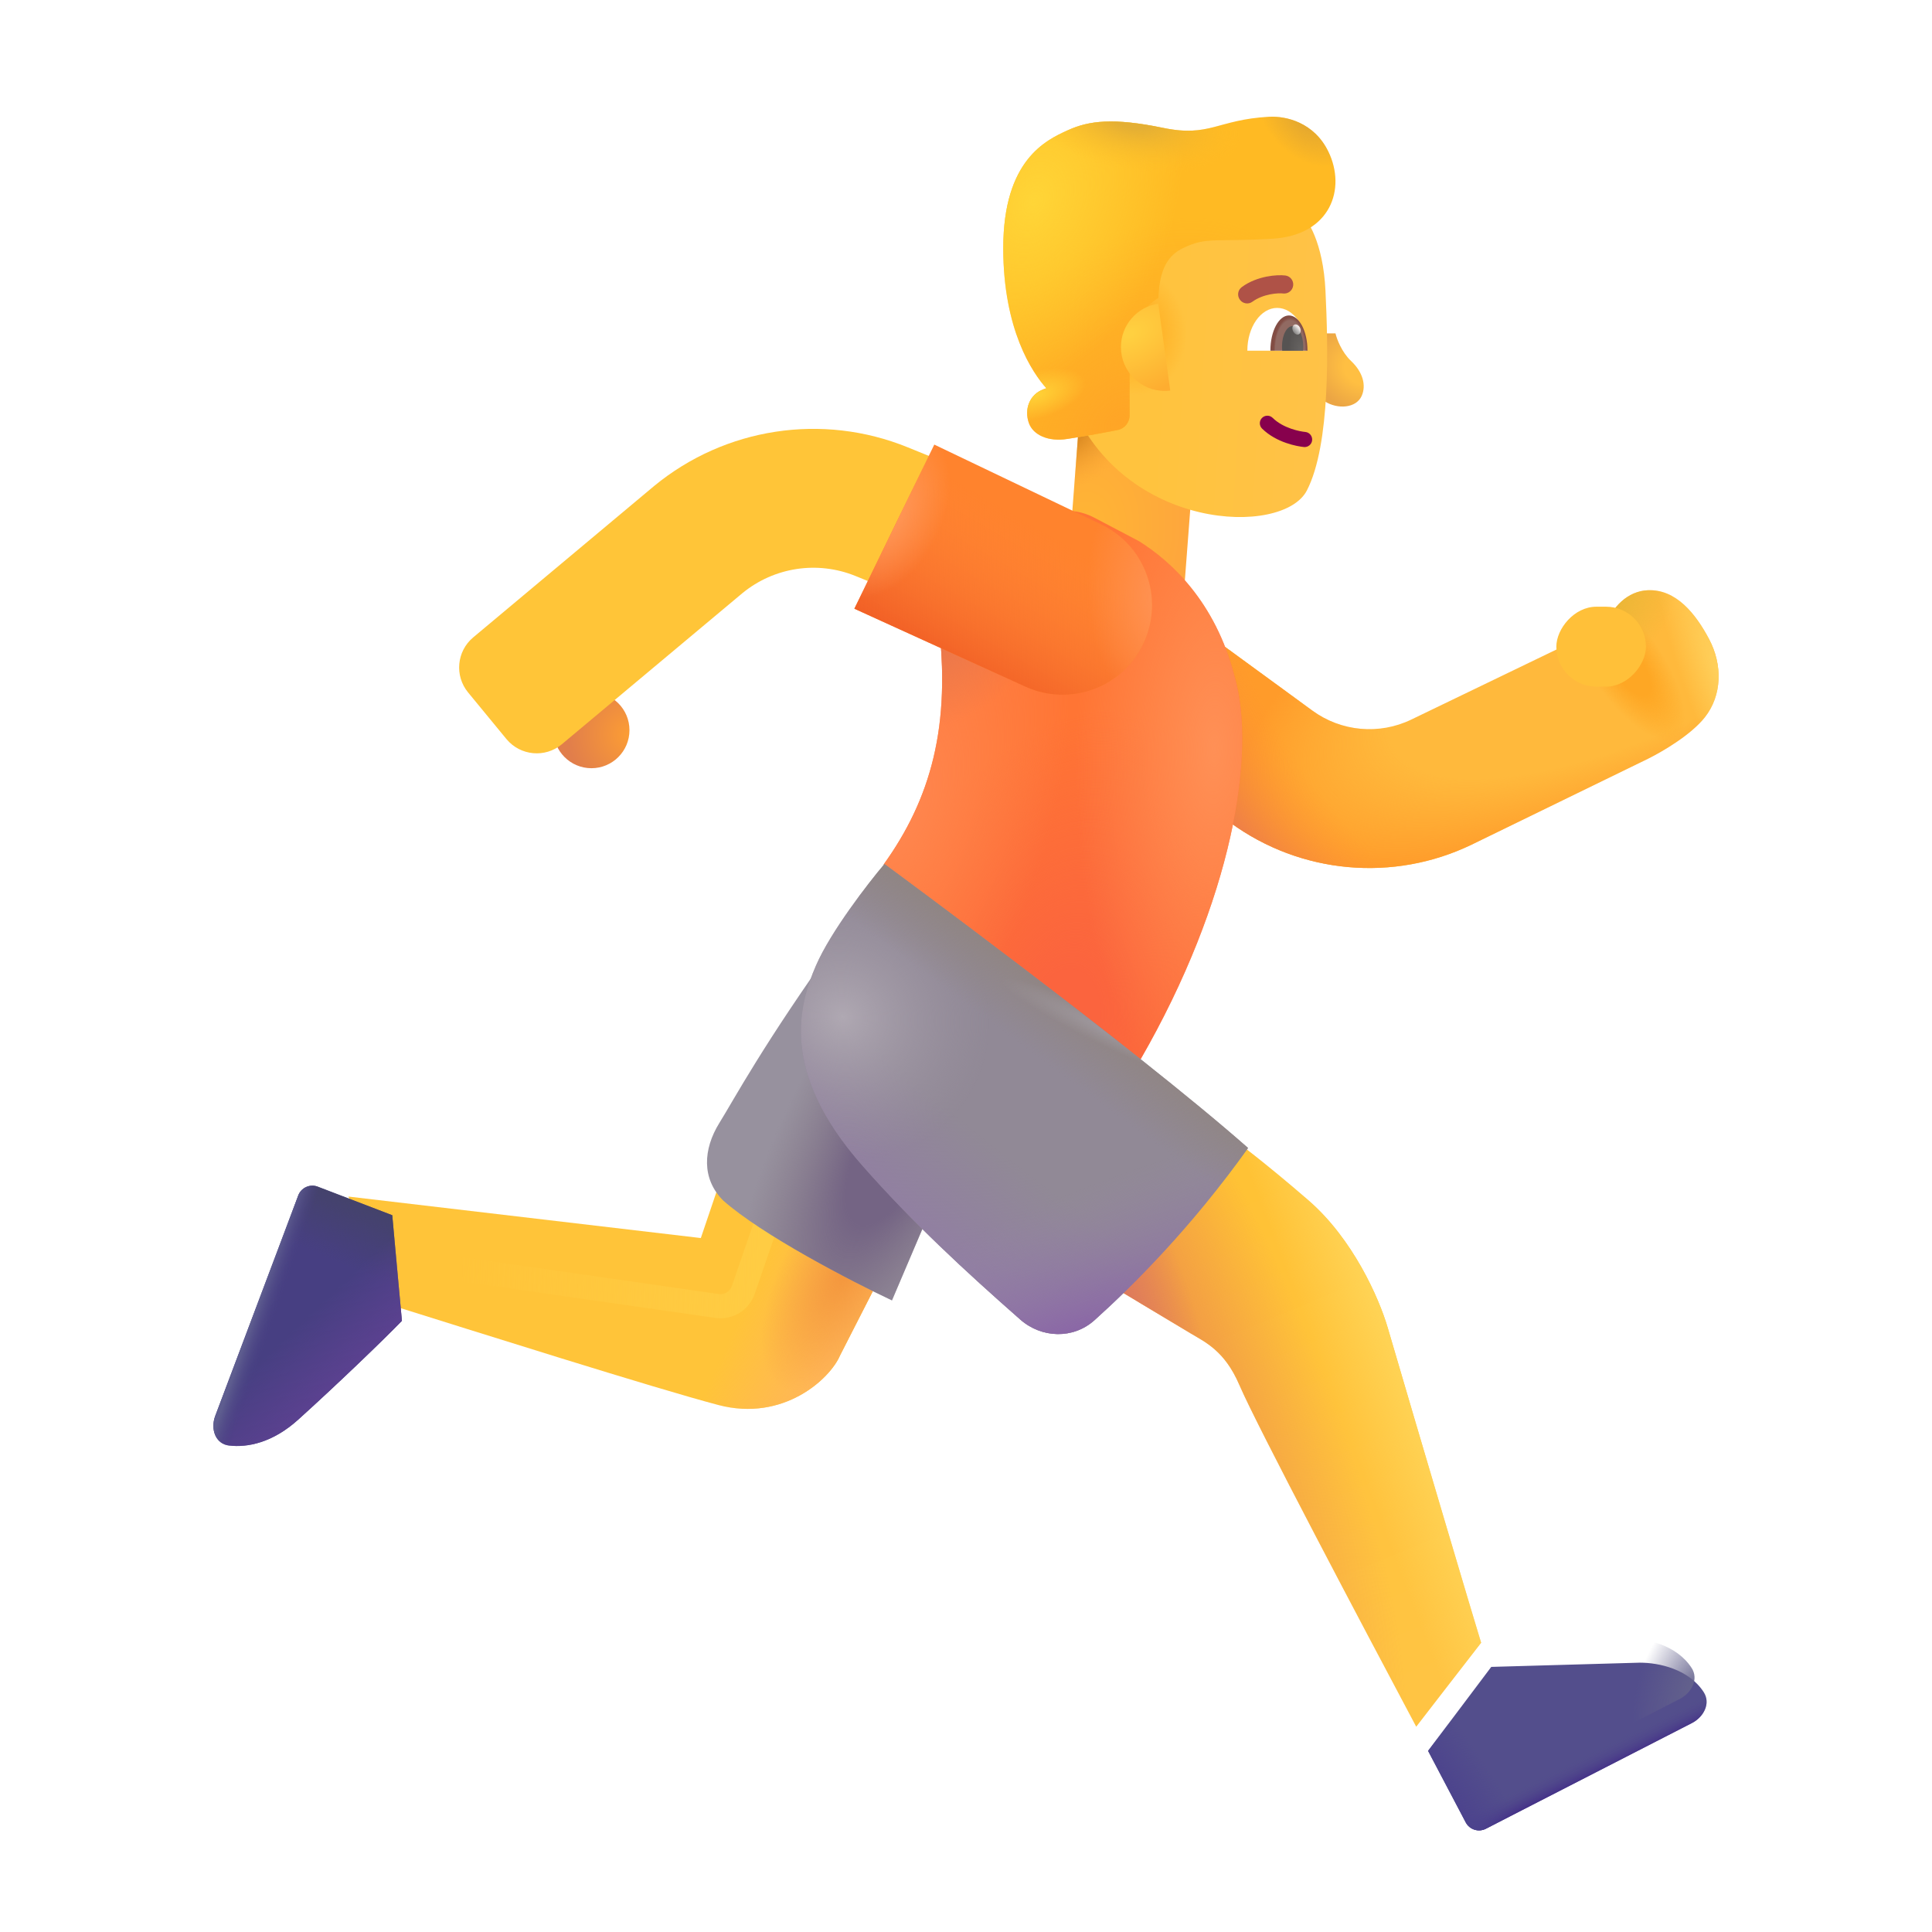 <svg width="32" height="32" viewBox="0 0 32 32" fill="none" xmlns="http://www.w3.org/2000/svg">
<rect width="1.946" height="3.44" transform="matrix(-0.997 -0.076 -0.076 0.997 19.831 6.909)" fill="url(#paint0_radial_2_9873)"/>
<rect width="1.946" height="3.44" transform="matrix(-0.997 -0.076 -0.076 0.997 19.831 6.909)" fill="url(#paint1_radial_2_9873)"/>
<path d="M22.378 5.979C22.222 5.832 22.141 5.613 22.12 5.522H21.941V6.647C22.155 6.784 22.463 6.762 22.554 6.557C22.632 6.381 22.573 6.163 22.378 5.979Z" fill="url(#paint2_radial_2_9873)"/>
<g filter="url(#filter0_i_2_9873)">
<path d="M22.154 5.015C22.116 4.214 21.856 3.828 21.734 3.715H18.002L17.939 6.878C18.806 9 21.451 9.091 21.846 8.324C22.241 7.556 22.199 5.943 22.154 5.015Z" fill="url(#paint3_linear_2_9873)"/>
<path d="M22.154 5.015C22.116 4.214 21.856 3.828 21.734 3.715H18.002L17.939 6.878C18.806 9 21.451 9.091 21.846 8.324C22.241 7.556 22.199 5.943 22.154 5.015Z" fill="url(#paint4_radial_2_9873)"/>
</g>
<g filter="url(#filter1_i_2_9873)">
<path d="M22.003 2.663C21.766 2.175 21.297 2.069 21.019 2.084C20.16 2.131 20.042 2.428 19.265 2.268C18.444 2.099 18.038 2.147 17.687 2.307L17.68 2.31C17.334 2.468 16.617 2.793 16.617 4.26C16.617 5.612 17.099 6.325 17.332 6.58L17.286 6.597C17.054 6.681 16.959 6.927 17.042 7.159C17.114 7.356 17.364 7.47 17.679 7.42C18.039 7.364 18.303 7.314 18.511 7.273C18.627 7.25 18.71 7.148 18.71 7.029V5.916C18.71 5.448 19.041 5.168 19.187 5.084C19.203 4.6 19.351 4.377 19.593 4.26C19.994 4.066 20.119 4.162 21.078 4.104C22.043 4.045 22.3 3.272 22.003 2.663Z" fill="#FFBA23"/>
<path d="M22.003 2.663C21.766 2.175 21.297 2.069 21.019 2.084C20.16 2.131 20.042 2.428 19.265 2.268C18.444 2.099 18.038 2.147 17.687 2.307L17.68 2.31C17.334 2.468 16.617 2.793 16.617 4.26C16.617 5.612 17.099 6.325 17.332 6.58L17.286 6.597C17.054 6.681 16.959 6.927 17.042 7.159C17.114 7.356 17.364 7.47 17.679 7.42C18.039 7.364 18.303 7.314 18.511 7.273C18.627 7.25 18.71 7.148 18.71 7.029V5.916C18.71 5.448 19.041 5.168 19.187 5.084C19.203 4.6 19.351 4.377 19.593 4.26C19.994 4.066 20.119 4.162 21.078 4.104C22.043 4.045 22.3 3.272 22.003 2.663Z" fill="url(#paint5_radial_2_9873)"/>
<path d="M22.003 2.663C21.766 2.175 21.297 2.069 21.019 2.084C20.16 2.131 20.042 2.428 19.265 2.268C18.444 2.099 18.038 2.147 17.687 2.307L17.68 2.31C17.334 2.468 16.617 2.793 16.617 4.26C16.617 5.612 17.099 6.325 17.332 6.58L17.286 6.597C17.054 6.681 16.959 6.927 17.042 7.159C17.114 7.356 17.364 7.47 17.679 7.42C18.039 7.364 18.303 7.314 18.511 7.273C18.627 7.25 18.71 7.148 18.71 7.029V5.916C18.71 5.448 19.041 5.168 19.187 5.084C19.203 4.6 19.351 4.377 19.593 4.26C19.994 4.066 20.119 4.162 21.078 4.104C22.043 4.045 22.3 3.272 22.003 2.663Z" fill="url(#paint6_radial_2_9873)"/>
<path d="M22.003 2.663C21.766 2.175 21.297 2.069 21.019 2.084C20.16 2.131 20.042 2.428 19.265 2.268C18.444 2.099 18.038 2.147 17.687 2.307L17.68 2.31C17.334 2.468 16.617 2.793 16.617 4.26C16.617 5.612 17.099 6.325 17.332 6.58L17.286 6.597C17.054 6.681 16.959 6.927 17.042 7.159C17.114 7.356 17.364 7.47 17.679 7.42C18.039 7.364 18.303 7.314 18.511 7.273C18.627 7.25 18.71 7.148 18.71 7.029V5.916C18.71 5.448 19.041 5.168 19.187 5.084C19.203 4.6 19.351 4.377 19.593 4.26C19.994 4.066 20.119 4.162 21.078 4.104C22.043 4.045 22.3 3.272 22.003 2.663Z" fill="url(#paint7_radial_2_9873)"/>
<path d="M22.003 2.663C21.766 2.175 21.297 2.069 21.019 2.084C20.16 2.131 20.042 2.428 19.265 2.268C18.444 2.099 18.038 2.147 17.687 2.307L17.68 2.31C17.334 2.468 16.617 2.793 16.617 4.26C16.617 5.612 17.099 6.325 17.332 6.58L17.286 6.597C17.054 6.681 16.959 6.927 17.042 7.159C17.114 7.356 17.364 7.47 17.679 7.42C18.039 7.364 18.303 7.314 18.511 7.273C18.627 7.25 18.71 7.148 18.71 7.029V5.916C18.71 5.448 19.041 5.168 19.187 5.084C19.203 4.6 19.351 4.377 19.593 4.26C19.994 4.066 20.119 4.162 21.078 4.104C22.043 4.045 22.3 3.272 22.003 2.663Z" fill="url(#paint8_radial_2_9873)"/>
<path d="M22.003 2.663C21.766 2.175 21.297 2.069 21.019 2.084C20.16 2.131 20.042 2.428 19.265 2.268C18.444 2.099 18.038 2.147 17.687 2.307L17.68 2.31C17.334 2.468 16.617 2.793 16.617 4.26C16.617 5.612 17.099 6.325 17.332 6.58L17.286 6.597C17.054 6.681 16.959 6.927 17.042 7.159C17.114 7.356 17.364 7.47 17.679 7.42C18.039 7.364 18.303 7.314 18.511 7.273C18.627 7.25 18.71 7.148 18.71 7.029V5.916C18.71 5.448 19.041 5.168 19.187 5.084C19.203 4.6 19.351 4.377 19.593 4.26C19.994 4.066 20.119 4.162 21.078 4.104C22.043 4.045 22.3 3.272 22.003 2.663Z" fill="url(#paint9_radial_2_9873)"/>
</g>
<path d="M19.383 6.469L19.184 5.03C18.834 5.082 18.566 5.384 18.566 5.749C18.566 6.15 18.891 6.475 19.292 6.475C19.323 6.475 19.354 6.473 19.383 6.469Z" fill="url(#paint10_radial_2_9873)"/>
<path fill-rule="evenodd" clip-rule="evenodd" d="M20.902 6.923C20.854 6.972 20.855 7.051 20.904 7.099C21.142 7.333 21.486 7.393 21.596 7.404C21.665 7.411 21.726 7.361 21.733 7.293C21.74 7.224 21.69 7.162 21.622 7.155C21.528 7.146 21.255 7.094 21.079 6.921C21.03 6.873 20.951 6.873 20.902 6.923Z" fill="#87014D"/>
<g filter="url(#filter2_i_2_9873)">
<path fill-rule="evenodd" clip-rule="evenodd" d="M21.135 4.776C21.235 4.756 21.318 4.756 21.352 4.761C21.434 4.771 21.509 4.713 21.519 4.63C21.529 4.548 21.471 4.473 21.389 4.463C21.318 4.454 21.202 4.457 21.076 4.482C20.949 4.508 20.799 4.558 20.668 4.655C20.601 4.704 20.587 4.798 20.637 4.865C20.686 4.932 20.78 4.946 20.846 4.896C20.931 4.834 21.036 4.796 21.135 4.776Z" fill="#AF5247"/>
</g>
<path d="M21.648 5.809H20.66C20.66 5.418 20.881 5.1 21.154 5.1C21.427 5.1 21.648 5.418 21.648 5.809Z" fill="white"/>
<path d="M21.042 5.809L21.042 5.805C21.042 5.485 21.18 5.225 21.349 5.225C21.518 5.225 21.656 5.485 21.656 5.805L21.656 5.809H21.042Z" fill="url(#paint11_radial_2_9873)"/>
<path d="M21.238 5.809C21.235 5.786 21.234 5.762 21.234 5.737C21.234 5.551 21.312 5.401 21.41 5.401C21.507 5.401 21.585 5.551 21.585 5.737C21.585 5.762 21.584 5.786 21.581 5.809H21.238Z" fill="url(#paint12_radial_2_9873)"/>
<ellipse cx="0.064" cy="0.088" rx="0.064" ry="0.088" transform="matrix(-0.909 0.416 0.416 0.909 21.496 5.351)" fill="url(#paint13_linear_2_9873)"/>
<path d="M28.238 11.881C28.524 11.518 28.532 11.01 28.309 10.588C28.086 10.166 27.762 9.756 27.293 9.776C26.965 9.789 26.695 10.051 26.582 10.395C26.512 10.413 26.443 10.439 26.375 10.471L23.376 11.918C22.844 12.175 22.214 12.118 21.737 11.77L19.514 10.147C19.001 9.773 18.282 9.885 17.907 10.399C17.533 10.912 17.645 11.631 18.158 12.005L20.382 13.628C21.544 14.476 23.079 14.615 24.375 13.99L27.293 12.569C27.539 12.447 28.012 12.169 28.238 11.881Z" fill="#FFB93C"/>
<path d="M28.238 11.881C28.524 11.518 28.532 11.01 28.309 10.588C28.086 10.166 27.762 9.756 27.293 9.776C26.965 9.789 26.695 10.051 26.582 10.395C26.512 10.413 26.443 10.439 26.375 10.471L23.376 11.918C22.844 12.175 22.214 12.118 21.737 11.77L19.514 10.147C19.001 9.773 18.282 9.885 17.907 10.399C17.533 10.912 17.645 11.631 18.158 12.005L20.382 13.628C21.544 14.476 23.079 14.615 24.375 13.99L27.293 12.569C27.539 12.447 28.012 12.169 28.238 11.881Z" fill="url(#paint14_radial_2_9873)"/>
<path d="M28.238 11.881C28.524 11.518 28.532 11.01 28.309 10.588C28.086 10.166 27.762 9.756 27.293 9.776C26.965 9.789 26.695 10.051 26.582 10.395C26.512 10.413 26.443 10.439 26.375 10.471L23.376 11.918C22.844 12.175 22.214 12.118 21.737 11.77L19.514 10.147C19.001 9.773 18.282 9.885 17.907 10.399C17.533 10.912 17.645 11.631 18.158 12.005L20.382 13.628C21.544 14.476 23.079 14.615 24.375 13.99L27.293 12.569C27.539 12.447 28.012 12.169 28.238 11.881Z" fill="url(#paint15_radial_2_9873)"/>
<path d="M28.238 11.881C28.524 11.518 28.532 11.01 28.309 10.588C28.086 10.166 27.762 9.756 27.293 9.776C26.965 9.789 26.695 10.051 26.582 10.395C26.512 10.413 26.443 10.439 26.375 10.471L23.376 11.918C22.844 12.175 22.214 12.118 21.737 11.77L19.514 10.147C19.001 9.773 18.282 9.885 17.907 10.399C17.533 10.912 17.645 11.631 18.158 12.005L20.382 13.628C21.544 14.476 23.079 14.615 24.375 13.99L27.293 12.569C27.539 12.447 28.012 12.169 28.238 11.881Z" fill="url(#paint16_radial_2_9873)"/>
<path d="M28.238 11.881C28.524 11.518 28.532 11.01 28.309 10.588C28.086 10.166 27.762 9.756 27.293 9.776C26.965 9.789 26.695 10.051 26.582 10.395C26.512 10.413 26.443 10.439 26.375 10.471L23.376 11.918C22.844 12.175 22.214 12.118 21.737 11.77L19.514 10.147C19.001 9.773 18.282 9.885 17.907 10.399C17.533 10.912 17.645 11.631 18.158 12.005L20.382 13.628C21.544 14.476 23.079 14.615 24.375 13.99L27.293 12.569C27.539 12.447 28.012 12.169 28.238 11.881Z" fill="url(#paint17_radial_2_9873)"/>
<path d="M28.238 11.881C28.524 11.518 28.532 11.01 28.309 10.588C28.086 10.166 27.762 9.756 27.293 9.776C26.965 9.789 26.695 10.051 26.582 10.395C26.512 10.413 26.443 10.439 26.375 10.471L23.376 11.918C22.844 12.175 22.214 12.118 21.737 11.77L19.514 10.147C19.001 9.773 18.282 9.885 17.907 10.399C17.533 10.912 17.645 11.631 18.158 12.005L20.382 13.628C21.544 14.476 23.079 14.615 24.375 13.99L27.293 12.569C27.539 12.447 28.012 12.169 28.238 11.881Z" fill="url(#paint18_radial_2_9873)"/>
<path d="M18.864 8.963L18.123 8.573C17.944 8.479 17.74 8.442 17.54 8.467L15.537 10.241C15.766 12.03 15.406 13.248 14.636 14.318L18.89 17.548C20.407 14.912 20.82 12.475 20.446 11.194C20.128 9.965 19.395 9.295 18.864 8.963Z" fill="#FF7534"/>
<path d="M18.864 8.963L18.123 8.573C17.944 8.479 17.74 8.442 17.54 8.467L15.537 10.241C15.766 12.03 15.406 13.248 14.636 14.318L18.89 17.548C20.407 14.912 20.82 12.475 20.446 11.194C20.128 9.965 19.395 9.295 18.864 8.963Z" fill="url(#paint19_radial_2_9873)"/>
<path d="M18.864 8.963L18.123 8.573C17.944 8.479 17.74 8.442 17.54 8.467L15.537 10.241C15.766 12.03 15.406 13.248 14.636 14.318L18.89 17.548C20.407 14.912 20.82 12.475 20.446 11.194C20.128 9.965 19.395 9.295 18.864 8.963Z" fill="url(#paint20_radial_2_9873)"/>
<path d="M18.864 8.963L18.123 8.573C17.944 8.479 17.74 8.442 17.54 8.467L15.537 10.241C15.766 12.03 15.406 13.248 14.636 14.318L18.89 17.548C20.407 14.912 20.82 12.475 20.446 11.194C20.128 9.965 19.395 9.295 18.864 8.963Z" fill="url(#paint21_radial_2_9873)"/>
<path d="M18.864 8.963L18.123 8.573C17.944 8.479 17.74 8.442 17.54 8.467L15.537 10.241C15.766 12.03 15.406 13.248 14.636 14.318L18.89 17.548C20.407 14.912 20.82 12.475 20.446 11.194C20.128 9.965 19.395 9.295 18.864 8.963Z" fill="url(#paint22_radial_2_9873)"/>
<circle cx="0.63" cy="0.63" r="0.63" transform="matrix(-1 0 0 1 10.426 11.464)" fill="url(#paint23_radial_2_9873)"/>
<g filter="url(#filter3_i_2_9873)">
<path fill-rule="evenodd" clip-rule="evenodd" d="M12.296 10.225C12.821 9.794 13.539 9.684 14.169 9.94L16.856 11.032L17.722 8.902L15.035 7.809C13.623 7.235 12.011 7.481 10.834 8.45L7.838 10.957C7.564 11.186 7.526 11.593 7.753 11.869L8.388 12.641C8.618 12.919 9.03 12.958 9.307 12.726L12.296 10.225Z" fill="#FFC538"/>
</g>
<path d="M14.151 10.082L15.475 7.364L18.239 8.686C18.968 9.035 19.283 9.903 18.948 10.638C18.609 11.384 17.73 11.713 16.984 11.373L14.151 10.082Z" fill="#FF832D"/>
<path d="M14.151 10.082L15.475 7.364L18.239 8.686C18.968 9.035 19.283 9.903 18.948 10.638C18.609 11.384 17.73 11.713 16.984 11.373L14.151 10.082Z" fill="url(#paint24_linear_2_9873)"/>
<path d="M14.151 10.082L15.475 7.364L18.239 8.686C18.968 9.035 19.283 9.903 18.948 10.638C18.609 11.384 17.73 11.713 16.984 11.373L14.151 10.082Z" fill="url(#paint25_radial_2_9873)"/>
<path d="M14.151 10.082L15.475 7.364L18.239 8.686C18.968 9.035 19.283 9.903 18.948 10.638C18.609 11.384 17.73 11.713 16.984 11.373L14.151 10.082Z" fill="url(#paint26_radial_2_9873)"/>
<rect width="1.484" height="1.324" rx="0.662" transform="matrix(-1 0 0 1 27.262 10.049)" fill="#FFC039"/>
<path d="M22.985 21.991C23.5 23.751 24.442 26.924 24.532 27.209L23.457 28.6C22.598 26.985 20.816 23.613 20.528 22.94C20.285 22.373 19.961 22.229 19.719 22.084L18.379 21.279L20.352 18.807C20.472 18.901 20.946 19.251 21.672 19.881C22.407 20.518 22.841 21.499 22.985 21.991Z" fill="url(#paint27_linear_2_9873)"/>
<path d="M22.985 21.991C23.5 23.751 24.442 26.924 24.532 27.209L23.457 28.6C22.598 26.985 20.816 23.613 20.528 22.94C20.285 22.373 19.961 22.229 19.719 22.084L18.379 21.279L20.352 18.807C20.472 18.901 20.946 19.251 21.672 19.881C22.407 20.518 22.841 21.499 22.985 21.991Z" fill="url(#paint28_linear_2_9873)"/>
<path d="M22.985 21.991C23.5 23.751 24.442 26.924 24.532 27.209L23.457 28.6C22.598 26.985 20.816 23.613 20.528 22.94C20.285 22.373 19.961 22.229 19.719 22.084L18.379 21.279L20.352 18.807C20.472 18.901 20.946 19.251 21.672 19.881C22.407 20.518 22.841 21.499 22.985 21.991Z" fill="url(#paint29_radial_2_9873)"/>
<path d="M22.985 21.991C23.5 23.751 24.442 26.924 24.532 27.209L23.457 28.6C22.598 26.985 20.816 23.613 20.528 22.94C20.285 22.373 19.961 22.229 19.719 22.084L18.379 21.279L20.352 18.807C20.472 18.901 20.946 19.251 21.672 19.881C22.407 20.518 22.841 21.499 22.985 21.991Z" fill="url(#paint30_radial_2_9873)"/>
<g filter="url(#filter4_i_2_9873)">
<path d="M26.961 27.139L24.5 27.209L23.453 28.6L24.076 29.783C24.14 29.905 24.29 29.952 24.412 29.889L27.822 28.14C28.018 28.04 28.139 27.812 28.019 27.627C27.772 27.246 27.279 27.139 26.961 27.139Z" fill="#534E8C"/>
<path d="M26.961 27.139L24.5 27.209L23.453 28.6L24.076 29.783C24.14 29.905 24.29 29.952 24.412 29.889L27.822 28.14C28.018 28.04 28.139 27.812 28.019 27.627C27.772 27.246 27.279 27.139 26.961 27.139Z" fill="url(#paint31_linear_2_9873)"/>
<path d="M26.961 27.139L24.5 27.209L23.453 28.6L24.076 29.783C24.14 29.905 24.29 29.952 24.412 29.889L27.822 28.14C28.018 28.04 28.139 27.812 28.019 27.627C27.772 27.246 27.279 27.139 26.961 27.139Z" fill="url(#paint32_linear_2_9873)"/>
</g>
<path d="M26.961 27.139L24.5 27.209L23.453 28.6L24.076 29.783C24.14 29.905 24.29 29.952 24.412 29.889L27.822 28.14C28.018 28.04 28.139 27.812 28.019 27.627C27.772 27.246 27.279 27.139 26.961 27.139Z" fill="url(#paint33_radial_2_9873)"/>
<g filter="url(#filter5_i_2_9873)">
<path d="M14.063 22.701L14.715 21.424L12.102 19.741L11.758 20.756L5.922 20.069L6.547 21.842C7.969 22.287 11.012 23.25 12.051 23.522C13.125 23.803 13.899 23.088 14.063 22.701Z" fill="#FFC439"/>
<path d="M14.063 22.701L14.715 21.424L12.102 19.741L11.758 20.756L5.922 20.069L6.547 21.842C7.969 22.287 11.012 23.25 12.051 23.522C13.125 23.803 13.899 23.088 14.063 22.701Z" fill="url(#paint34_linear_2_9873)"/>
<path d="M14.063 22.701L14.715 21.424L12.102 19.741L11.758 20.756L5.922 20.069L6.547 21.842C7.969 22.287 11.012 23.25 12.051 23.522C13.125 23.803 13.899 23.088 14.063 22.701Z" fill="url(#paint35_radial_2_9873)"/>
</g>
<g filter="url(#filter6_f_2_9873)">
<path d="M12.704 20.225L12.311 21.365C12.249 21.547 12.066 21.658 11.876 21.631L7.313 20.975" stroke="url(#paint36_linear_2_9873)" stroke-width="0.4"/>
</g>
<path d="M5.263 19.655L6.497 20.128L6.657 21.877C6.352 22.192 5.599 22.917 4.942 23.511C4.515 23.898 4.098 23.978 3.796 23.943C3.567 23.917 3.484 23.668 3.565 23.452L4.94 19.801C4.989 19.671 5.134 19.606 5.263 19.655Z" fill="#473F82"/>
<path d="M5.263 19.655L6.497 20.128L6.657 21.877C6.352 22.192 5.599 22.917 4.942 23.511C4.515 23.898 4.098 23.978 3.796 23.943C3.567 23.917 3.484 23.668 3.565 23.452L4.94 19.801C4.989 19.671 5.134 19.606 5.263 19.655Z" fill="url(#paint37_linear_2_9873)"/>
<path d="M5.263 19.655L6.497 20.128L6.657 21.877C6.352 22.192 5.599 22.917 4.942 23.511C4.515 23.898 4.098 23.978 3.796 23.943C3.567 23.917 3.484 23.668 3.565 23.452L4.94 19.801C4.989 19.671 5.134 19.606 5.263 19.655Z" fill="url(#paint38_linear_2_9873)"/>
<path d="M5.263 19.655L6.497 20.128L6.657 21.877C6.352 22.192 5.599 22.917 4.942 23.511C4.515 23.898 4.098 23.978 3.796 23.943C3.567 23.917 3.484 23.668 3.565 23.452L4.94 19.801C4.989 19.671 5.134 19.606 5.263 19.655Z" fill="url(#paint39_linear_2_9873)"/>
<g filter="url(#filter7_i_2_9873)">
<path d="M14.774 21.639L15.688 19.491L13.895 15.647C12.637 17.401 12.157 18.311 11.914 18.701C11.646 19.134 11.618 19.623 11.977 19.983C12.614 20.551 14.107 21.324 14.774 21.639Z" fill="#97919E"/>
<path d="M14.774 21.639L15.688 19.491L13.895 15.647C12.637 17.401 12.157 18.311 11.914 18.701C11.646 19.134 11.618 19.623 11.977 19.983C12.614 20.551 14.107 21.324 14.774 21.639Z" fill="url(#paint40_radial_2_9873)"/>
</g>
<path d="M14.649 14.311C14.649 14.311 18.774 17.342 20.672 19.014C19.734 20.334 18.745 21.313 18.128 21.867C17.776 22.183 17.252 22.167 16.898 21.855C15.977 21.045 15.118 20.254 14.281 19.303C12.906 17.741 13.235 16.64 13.516 15.991C13.76 15.428 14.373 14.636 14.649 14.311Z" fill="#918996"/>
<path d="M14.649 14.311C14.649 14.311 18.774 17.342 20.672 19.014C19.734 20.334 18.745 21.313 18.128 21.867C17.776 22.183 17.252 22.167 16.898 21.855C15.977 21.045 15.118 20.254 14.281 19.303C12.906 17.741 13.235 16.64 13.516 15.991C13.76 15.428 14.373 14.636 14.649 14.311Z" fill="url(#paint41_radial_2_9873)"/>
<path d="M14.649 14.311C14.649 14.311 18.774 17.342 20.672 19.014C19.734 20.334 18.745 21.313 18.128 21.867C17.776 22.183 17.252 22.167 16.898 21.855C15.977 21.045 15.118 20.254 14.281 19.303C12.906 17.741 13.235 16.64 13.516 15.991C13.76 15.428 14.373 14.636 14.649 14.311Z" fill="url(#paint42_radial_2_9873)"/>
<path d="M14.649 14.311C14.649 14.311 18.774 17.342 20.672 19.014C19.734 20.334 18.745 21.313 18.128 21.867C17.776 22.183 17.252 22.167 16.898 21.855C15.977 21.045 15.118 20.254 14.281 19.303C12.906 17.741 13.235 16.64 13.516 15.991C13.76 15.428 14.373 14.636 14.649 14.311Z" fill="url(#paint43_radial_2_9873)"/>
<path d="M14.649 14.311C14.649 14.311 18.774 17.342 20.672 19.014C19.734 20.334 18.745 21.313 18.128 21.867C17.776 22.183 17.252 22.167 16.898 21.855C15.977 21.045 15.118 20.254 14.281 19.303C12.906 17.741 13.235 16.64 13.516 15.991C13.76 15.428 14.373 14.636 14.649 14.311Z" fill="url(#paint44_linear_2_9873)"/>
<path d="M14.649 14.311C14.649 14.311 18.774 17.342 20.672 19.014C19.734 20.334 18.745 21.313 18.128 21.867C17.776 22.183 17.252 22.167 16.898 21.855C15.977 21.045 15.118 20.254 14.281 19.303C12.906 17.741 13.235 16.64 13.516 15.991C13.76 15.428 14.373 14.636 14.649 14.311Z" fill="url(#paint45_radial_2_9873)"/>
<defs>
<filter id="filter0_i_2_9873" x="17.739" y="3.515" width="4.443" height="5.249" filterUnits="userSpaceOnUse" color-interpolation-filters="sRGB">
<feFlood flood-opacity="0" result="BackgroundImageFix"/>
<feBlend mode="normal" in="SourceGraphic" in2="BackgroundImageFix" result="shape"/>
<feColorMatrix in="SourceAlpha" type="matrix" values="0 0 0 0 0 0 0 0 0 0 0 0 0 0 0 0 0 0 127 0" result="hardAlpha"/>
<feOffset dx="-0.2" dy="-0.2"/>
<feGaussianBlur stdDeviation="0.5"/>
<feComposite in2="hardAlpha" operator="arithmetic" k2="-1" k3="1"/>
<feColorMatrix type="matrix" values="0 0 0 0 0.949 0 0 0 0 0.533 0 0 0 0 0.216 0 0 0 1 0"/>
<feBlend mode="normal" in2="shape" result="effect1_innerShadow_2_9873"/>
</filter>
<filter id="filter1_i_2_9873" x="16.617" y="1.933" width="5.503" height="5.499" filterUnits="userSpaceOnUse" color-interpolation-filters="sRGB">
<feFlood flood-opacity="0" result="BackgroundImageFix"/>
<feBlend mode="normal" in="SourceGraphic" in2="BackgroundImageFix" result="shape"/>
<feColorMatrix in="SourceAlpha" type="matrix" values="0 0 0 0 0 0 0 0 0 0 0 0 0 0 0 0 0 0 127 0" result="hardAlpha"/>
<feOffset dy="-0.15"/>
<feGaussianBlur stdDeviation="0.15"/>
<feComposite in2="hardAlpha" operator="arithmetic" k2="-1" k3="1"/>
<feColorMatrix type="matrix" values="0 0 0 0 1 0 0 0 0 0.608 0 0 0 0 0.118 0 0 0 1 0"/>
<feBlend mode="normal" in2="shape" result="effect1_innerShadow_2_9873"/>
</filter>
<filter id="filter2_i_2_9873" x="20.507" y="4.458" width="1.013" height="0.568" filterUnits="userSpaceOnUse" color-interpolation-filters="sRGB">
<feFlood flood-opacity="0" result="BackgroundImageFix"/>
<feBlend mode="normal" in="SourceGraphic" in2="BackgroundImageFix" result="shape"/>
<feColorMatrix in="SourceAlpha" type="matrix" values="0 0 0 0 0 0 0 0 0 0 0 0 0 0 0 0 0 0 127 0" result="hardAlpha"/>
<feOffset dx="-0.1" dy="0.1"/>
<feGaussianBlur stdDeviation="0.1"/>
<feComposite in2="hardAlpha" operator="arithmetic" k2="-1" k3="1"/>
<feColorMatrix type="matrix" values="0 0 0 0 0.682 0 0 0 0 0.22 0 0 0 0 0.133 0 0 0 1 0"/>
<feBlend mode="normal" in2="shape" result="effect1_innerShadow_2_9873"/>
</filter>
<filter id="filter3_i_2_9873" x="7.605" y="7.104" width="10.118" height="5.774" filterUnits="userSpaceOnUse" color-interpolation-filters="sRGB">
<feFlood flood-opacity="0" result="BackgroundImageFix"/>
<feBlend mode="normal" in="SourceGraphic" in2="BackgroundImageFix" result="shape"/>
<feColorMatrix in="SourceAlpha" type="matrix" values="0 0 0 0 0 0 0 0 0 0 0 0 0 0 0 0 0 0 127 0" result="hardAlpha"/>
<feOffset dy="-0.4"/>
<feGaussianBlur stdDeviation="0.5"/>
<feComposite in2="hardAlpha" operator="arithmetic" k2="-1" k3="1"/>
<feColorMatrix type="matrix" values="0 0 0 0 0.929 0 0 0 0 0.553 0 0 0 0 0.294 0 0 0 1 0"/>
<feBlend mode="normal" in2="shape" result="effect1_innerShadow_2_9873"/>
</filter>
<filter id="filter4_i_2_9873" x="23.453" y="27.139" width="4.813" height="3.178" filterUnits="userSpaceOnUse" color-interpolation-filters="sRGB">
<feFlood flood-opacity="0" result="BackgroundImageFix"/>
<feBlend mode="normal" in="SourceGraphic" in2="BackgroundImageFix" result="shape"/>
<feColorMatrix in="SourceAlpha" type="matrix" values="0 0 0 0 0 0 0 0 0 0 0 0 0 0 0 0 0 0 127 0" result="hardAlpha"/>
<feOffset dx="0.2" dy="0.4"/>
<feGaussianBlur stdDeviation="0.2"/>
<feComposite in2="hardAlpha" operator="arithmetic" k2="-1" k3="1"/>
<feColorMatrix type="matrix" values="0 0 0 0 0.298 0 0 0 0 0.286 0 0 0 0 0.455 0 0 0 1 0"/>
<feBlend mode="normal" in2="shape" result="effect1_innerShadow_2_9873"/>
</filter>
<filter id="filter5_i_2_9873" x="5.772" y="19.491" width="8.943" height="4.095" filterUnits="userSpaceOnUse" color-interpolation-filters="sRGB">
<feFlood flood-opacity="0" result="BackgroundImageFix"/>
<feBlend mode="normal" in="SourceGraphic" in2="BackgroundImageFix" result="shape"/>
<feColorMatrix in="SourceAlpha" type="matrix" values="0 0 0 0 0 0 0 0 0 0 0 0 0 0 0 0 0 0 127 0" result="hardAlpha"/>
<feOffset dx="-0.15" dy="-0.25"/>
<feGaussianBlur stdDeviation="0.375"/>
<feComposite in2="hardAlpha" operator="arithmetic" k2="-1" k3="1"/>
<feColorMatrix type="matrix" values="0 0 0 0 0.961 0 0 0 0 0.514 0 0 0 0 0.431 0 0 0 1 0"/>
<feBlend mode="normal" in2="shape" result="effect1_innerShadow_2_9873"/>
</filter>
<filter id="filter6_f_2_9873" x="6.884" y="19.76" width="6.408" height="2.475" filterUnits="userSpaceOnUse" color-interpolation-filters="sRGB">
<feFlood flood-opacity="0" result="BackgroundImageFix"/>
<feBlend mode="normal" in="SourceGraphic" in2="BackgroundImageFix" result="shape"/>
<feGaussianBlur stdDeviation="0.2" result="effect1_foregroundBlur_2_9873"/>
</filter>
<filter id="filter7_i_2_9873" x="11.71" y="15.547" width="3.978" height="6.092" filterUnits="userSpaceOnUse" color-interpolation-filters="sRGB">
<feFlood flood-opacity="0" result="BackgroundImageFix"/>
<feBlend mode="normal" in="SourceGraphic" in2="BackgroundImageFix" result="shape"/>
<feColorMatrix in="SourceAlpha" type="matrix" values="0 0 0 0 0 0 0 0 0 0 0 0 0 0 0 0 0 0 127 0" result="hardAlpha"/>
<feOffset dy="-0.1"/>
<feGaussianBlur stdDeviation="0.25"/>
<feComposite in2="hardAlpha" operator="arithmetic" k2="-1" k3="1"/>
<feColorMatrix type="matrix" values="0 0 0 0 0.514 0 0 0 0 0.459 0 0 0 0 0.482 0 0 0 1 0"/>
<feBlend mode="normal" in2="shape" result="effect1_innerShadow_2_9873"/>
</filter>
<radialGradient id="paint0_radial_2_9873" cx="0" cy="0" r="1" gradientUnits="userSpaceOnUse" gradientTransform="translate(1.708 2.01) rotate(-91.333) scale(2.214 1.599)">
<stop offset="0.116" stop-color="#FFB435"/>
<stop offset="1" stop-color="#FEA73C"/>
</radialGradient>
<radialGradient id="paint1_radial_2_9873" cx="0" cy="0" r="1" gradientUnits="userSpaceOnUse" gradientTransform="translate(2.062 0.438) rotate(128.9) scale(0.854 1.156)">
<stop stop-color="#CD7F1A"/>
<stop offset="1" stop-color="#FDA533" stop-opacity="0"/>
</radialGradient>
<radialGradient id="paint2_radial_2_9873" cx="0" cy="0" r="1" gradientUnits="userSpaceOnUse" gradientTransform="translate(22.546 6.128) rotate(117.286) scale(0.682 0.868)">
<stop offset="0.332" stop-color="#FFBF42"/>
<stop offset="1" stop-color="#EBA544"/>
</radialGradient>
<linearGradient id="paint3_linear_2_9873" x1="19.32" y1="6.456" x2="22.182" y2="6.627" gradientUnits="userSpaceOnUse">
<stop stop-color="#FFC33E"/>
<stop offset="1" stop-color="#FFC247"/>
</linearGradient>
<radialGradient id="paint4_radial_2_9873" cx="0" cy="0" r="1" gradientUnits="userSpaceOnUse" gradientTransform="translate(19.007 5.713) rotate(-3.18) scale(0.845 1.03)">
<stop offset="0.156" stop-color="#FFAB1D"/>
<stop offset="1" stop-color="#FFAB1D" stop-opacity="0"/>
</radialGradient>
<radialGradient id="paint5_radial_2_9873" cx="0" cy="0" r="1" gradientUnits="userSpaceOnUse" gradientTransform="translate(18.525 7.148) rotate(-134.503) scale(2.722 3.978)">
<stop stop-color="#FFA526"/>
<stop offset="1" stop-color="#FFA526" stop-opacity="0"/>
</radialGradient>
<radialGradient id="paint6_radial_2_9873" cx="0" cy="0" r="1" gradientUnits="userSpaceOnUse" gradientTransform="translate(17.117 3.487) rotate(22.739) scale(2.304 3.235)">
<stop stop-color="#FFD537"/>
<stop offset="1" stop-color="#FFD537" stop-opacity="0"/>
</radialGradient>
<radialGradient id="paint7_radial_2_9873" cx="0" cy="0" r="1" gradientUnits="userSpaceOnUse" gradientTransform="translate(17.163 6.69) rotate(-16.091) scale(0.846 0.393)">
<stop stop-color="#FFD237"/>
<stop offset="1" stop-color="#FFD237" stop-opacity="0"/>
</radialGradient>
<radialGradient id="paint8_radial_2_9873" cx="0" cy="0" r="1" gradientUnits="userSpaceOnUse" gradientTransform="translate(18.749 2.127) rotate(10.349) scale(1.827 0.843)">
<stop offset="0.174" stop-color="#E4AF34"/>
<stop offset="1" stop-color="#FFBF27" stop-opacity="0"/>
</radialGradient>
<radialGradient id="paint9_radial_2_9873" cx="0" cy="0" r="1" gradientUnits="userSpaceOnUse" gradientTransform="translate(21.663 2.041) rotate(136.818) scale(0.696 1.006)">
<stop offset="0.117" stop-color="#E0A531"/>
<stop offset="1" stop-color="#E0A531" stop-opacity="0"/>
</radialGradient>
<radialGradient id="paint10_radial_2_9873" cx="0" cy="0" r="1" gradientUnits="userSpaceOnUse" gradientTransform="translate(18.703 5.534) rotate(64.297) scale(1.045 1.698)">
<stop offset="0.04" stop-color="#FFD040"/>
<stop offset="1" stop-color="#FEAD30"/>
</radialGradient>
<radialGradient id="paint11_radial_2_9873" cx="0" cy="0" r="1" gradientUnits="userSpaceOnUse" gradientTransform="translate(21.37 5.788) rotate(180) scale(0.273 0.531)">
<stop offset="0.895" stop-color="#916A62"/>
<stop offset="1" stop-color="#824D44"/>
</radialGradient>
<radialGradient id="paint12_radial_2_9873" cx="0" cy="0" r="1" gradientUnits="userSpaceOnUse" gradientTransform="translate(21.538 5.809) rotate(180) scale(0.25 0.541)">
<stop stop-color="#666361"/>
<stop offset="0.812" stop-color="#565352"/>
</radialGradient>
<linearGradient id="paint13_linear_2_9873" x1="-0.007" y1="0.05" x2="0.179" y2="0.11" gradientUnits="userSpaceOnUse">
<stop stop-color="white"/>
<stop offset="1" stop-color="white" stop-opacity="0"/>
</linearGradient>
<radialGradient id="paint14_radial_2_9873" cx="0" cy="0" r="1" gradientUnits="userSpaceOnUse" gradientTransform="translate(27.703 9.959) rotate(152.629) scale(7.953 2.892)">
<stop offset="0.655" stop-color="#FF9B2A" stop-opacity="0"/>
<stop offset="1" stop-color="#FF9B2A"/>
</radialGradient>
<radialGradient id="paint15_radial_2_9873" cx="0" cy="0" r="1" gradientUnits="userSpaceOnUse" gradientTransform="translate(27.016 9.084) rotate(143.957) scale(8.657 9.686)">
<stop offset="0.757" stop-color="#FF9231" stop-opacity="0"/>
<stop offset="0.956" stop-color="#E77553"/>
</radialGradient>
<radialGradient id="paint16_radial_2_9873" cx="0" cy="0" r="1" gradientUnits="userSpaceOnUse" gradientTransform="translate(26.922 10.975) rotate(55.492) scale(1.517 0.596)">
<stop offset="0.418" stop-color="#FEA724"/>
<stop offset="1" stop-color="#FEA724" stop-opacity="0"/>
</radialGradient>
<radialGradient id="paint17_radial_2_9873" cx="0" cy="0" r="1" gradientUnits="userSpaceOnUse" gradientTransform="translate(28.465 11.131) rotate(161.003) scale(0.624 2.939)">
<stop stop-color="#FFD05B"/>
<stop offset="1" stop-color="#FFD05B" stop-opacity="0"/>
</radialGradient>
<radialGradient id="paint18_radial_2_9873" cx="0" cy="0" r="1" gradientUnits="userSpaceOnUse" gradientTransform="translate(26.719 9.912) rotate(36.501) scale(0.972 1.161)">
<stop stop-color="#E9B636"/>
<stop offset="1" stop-color="#E9B636" stop-opacity="0"/>
</radialGradient>
<radialGradient id="paint19_radial_2_9873" cx="0" cy="0" r="1" gradientUnits="userSpaceOnUse" gradientTransform="translate(17.606 16.991) rotate(-76.739) scale(5.33 3.384)">
<stop offset="0.175" stop-color="#FB643E"/>
<stop offset="1" stop-color="#FB643E" stop-opacity="0"/>
</radialGradient>
<radialGradient id="paint20_radial_2_9873" cx="0" cy="0" r="1" gradientUnits="userSpaceOnUse" gradientTransform="translate(20.11 12.397) rotate(91.225) scale(5.845 2.29)">
<stop stop-color="#FF9056"/>
<stop offset="1" stop-color="#FF9056" stop-opacity="0"/>
</radialGradient>
<radialGradient id="paint21_radial_2_9873" cx="0" cy="0" r="1" gradientUnits="userSpaceOnUse" gradientTransform="translate(14.891 13.397) rotate(16.631) scale(2.511 5.077)">
<stop stop-color="#FF8750"/>
<stop offset="1" stop-color="#FF8750" stop-opacity="0"/>
</radialGradient>
<radialGradient id="paint22_radial_2_9873" cx="0" cy="0" r="1" gradientUnits="userSpaceOnUse" gradientTransform="translate(15.328 10.334) rotate(64.855) scale(1.692 2.058)">
<stop offset="0.296" stop-color="#EB784B"/>
<stop offset="1" stop-color="#EB784B" stop-opacity="0"/>
</radialGradient>
<radialGradient id="paint23_radial_2_9873" cx="0" cy="0" r="1" gradientUnits="userSpaceOnUse" gradientTransform="translate(-1.4807e-08 0.714) rotate(24.692) scale(1.122 1.178)">
<stop stop-color="#FC9D34"/>
<stop offset="0.906" stop-color="#E17E4B"/>
</radialGradient>
<linearGradient id="paint24_linear_2_9873" x1="15.485" y1="11.022" x2="16.891" y2="8.584" gradientUnits="userSpaceOnUse">
<stop stop-color="#F05C24"/>
<stop offset="1" stop-color="#FF813D" stop-opacity="0"/>
</linearGradient>
<radialGradient id="paint25_radial_2_9873" cx="0" cy="0" r="1" gradientUnits="userSpaceOnUse" gradientTransform="translate(19.328 9.99) rotate(171.674) scale(1.295 2.187)">
<stop stop-color="#FF9459"/>
<stop offset="1" stop-color="#FF9459" stop-opacity="0"/>
</radialGradient>
<radialGradient id="paint26_radial_2_9873" cx="0" cy="0" r="1" gradientUnits="userSpaceOnUse" gradientTransform="translate(14.641 8.475) rotate(25.741) scale(0.971 1.518)">
<stop offset="0.164" stop-color="#FF985A"/>
<stop offset="1" stop-color="#FF985A" stop-opacity="0"/>
</radialGradient>
<linearGradient id="paint27_linear_2_9873" x1="19.547" y1="20.084" x2="22.922" y2="28.209" gradientUnits="userSpaceOnUse">
<stop stop-color="#FFC235"/>
<stop offset="1" stop-color="#FFC443"/>
</linearGradient>
<linearGradient id="paint28_linear_2_9873" x1="24.155" y1="24.749" x2="22.88" y2="25.231" gradientUnits="userSpaceOnUse">
<stop stop-color="#FFD558"/>
<stop offset="1" stop-color="#FFD558" stop-opacity="0"/>
</linearGradient>
<radialGradient id="paint29_radial_2_9873" cx="0" cy="0" r="1" gradientUnits="userSpaceOnUse" gradientTransform="translate(17.916 21.164) rotate(63.52) scale(10.436 3.038)">
<stop offset="0.183" stop-color="#EC8B4B"/>
<stop offset="1" stop-color="#EC8B4B" stop-opacity="0"/>
</radialGradient>
<radialGradient id="paint30_radial_2_9873" cx="0" cy="0" r="1" gradientUnits="userSpaceOnUse" gradientTransform="translate(18.089 21.13) rotate(69.265) scale(5.16 1.432)">
<stop stop-color="#D77364"/>
<stop offset="1" stop-color="#D77364" stop-opacity="0"/>
</radialGradient>
<linearGradient id="paint31_linear_2_9873" x1="26.102" y1="29.045" x2="25.946" y2="28.733" gradientUnits="userSpaceOnUse">
<stop stop-color="#443088"/>
<stop offset="1" stop-color="#534F8C" stop-opacity="0"/>
</linearGradient>
<linearGradient id="paint32_linear_2_9873" x1="23.86" y1="29.444" x2="24.516" y2="29.006" gradientUnits="userSpaceOnUse">
<stop stop-color="#4C438D"/>
<stop offset="1" stop-color="#4C438D" stop-opacity="0"/>
</linearGradient>
<radialGradient id="paint33_radial_2_9873" cx="0" cy="0" r="1" gradientUnits="userSpaceOnUse" gradientTransform="translate(28.067 27.991) rotate(-161.642) scale(0.943 1.565)">
<stop stop-color="#64628C"/>
<stop offset="1" stop-color="#64628C" stop-opacity="0"/>
</radialGradient>
<linearGradient id="paint34_linear_2_9873" x1="13.829" y1="22.772" x2="12.36" y2="22.116" gradientUnits="userSpaceOnUse">
<stop stop-color="#FFB657"/>
<stop offset="1" stop-color="#FFB657" stop-opacity="0"/>
</linearGradient>
<radialGradient id="paint35_radial_2_9873" cx="0" cy="0" r="1" gradientUnits="userSpaceOnUse" gradientTransform="translate(14.172 21.272) rotate(119.055) scale(2.252 1.027)">
<stop stop-color="#F3953D"/>
<stop offset="1" stop-color="#F3953D" stop-opacity="0"/>
</radialGradient>
<linearGradient id="paint36_linear_2_9873" x1="12.563" y1="21.303" x2="7.625" y2="21.116" gradientUnits="userSpaceOnUse">
<stop stop-color="#FFCC43"/>
<stop offset="1" stop-color="#FFCC43" stop-opacity="0"/>
</linearGradient>
<linearGradient id="paint37_linear_2_9873" x1="5.86" y1="19.639" x2="5.36" y2="20.803" gradientUnits="userSpaceOnUse">
<stop offset="0.024" stop-color="#444367"/>
<stop offset="1" stop-color="#444367" stop-opacity="0"/>
</linearGradient>
<linearGradient id="paint38_linear_2_9873" x1="5.86" y1="22.6" x2="5.096" y2="21.795" gradientUnits="userSpaceOnUse">
<stop stop-color="#5A418F"/>
<stop offset="1" stop-color="#5A418F" stop-opacity="0"/>
</linearGradient>
<linearGradient id="paint39_linear_2_9873" x1="4.078" y1="21.881" x2="4.485" y2="22.022" gradientUnits="userSpaceOnUse">
<stop offset="0.213" stop-color="#5E5D8F"/>
<stop offset="1" stop-color="#484083" stop-opacity="0"/>
</linearGradient>
<radialGradient id="paint40_radial_2_9873" cx="0" cy="0" r="1" gradientUnits="userSpaceOnUse" gradientTransform="translate(14.985 18.803) rotate(117.165) scale(5.339 1.912)">
<stop offset="0.329" stop-color="#746484"/>
<stop offset="1" stop-color="#827483" stop-opacity="0"/>
</radialGradient>
<radialGradient id="paint41_radial_2_9873" cx="0" cy="0" r="1" gradientUnits="userSpaceOnUse" gradientTransform="translate(18.078 17.022) rotate(128.66) scale(4.602 17.515)">
<stop offset="0.554" stop-color="#917EA3" stop-opacity="0"/>
<stop offset="1" stop-color="#917EA3"/>
</radialGradient>
<radialGradient id="paint42_radial_2_9873" cx="0" cy="0" r="1" gradientUnits="userSpaceOnUse" gradientTransform="translate(17.464 22.502) rotate(-114.88) scale(2.404 7.997)">
<stop stop-color="#885FA7"/>
<stop offset="1" stop-color="#9583A6" stop-opacity="0"/>
</radialGradient>
<radialGradient id="paint43_radial_2_9873" cx="0" cy="0" r="1" gradientUnits="userSpaceOnUse" gradientTransform="translate(13.956 16.844) rotate(33.496) scale(2.464 2.343)">
<stop stop-color="#AFA8B2"/>
<stop offset="1" stop-color="#9B92A1" stop-opacity="0"/>
</radialGradient>
<linearGradient id="paint44_linear_2_9873" x1="18.828" y1="17.272" x2="18.141" y2="18.204" gradientUnits="userSpaceOnUse">
<stop stop-color="#908582"/>
<stop offset="1" stop-color="#908582" stop-opacity="0"/>
</linearGradient>
<radialGradient id="paint45_radial_2_9873" cx="0" cy="0" r="1" gradientUnits="userSpaceOnUse" gradientTransform="translate(18.485 17.131) rotate(-154.573) scale(2.111 0.265)">
<stop offset="0.207" stop-color="#9C959A"/>
<stop offset="1" stop-color="#9C959A" stop-opacity="0"/>
</radialGradient>
</defs>
</svg>
